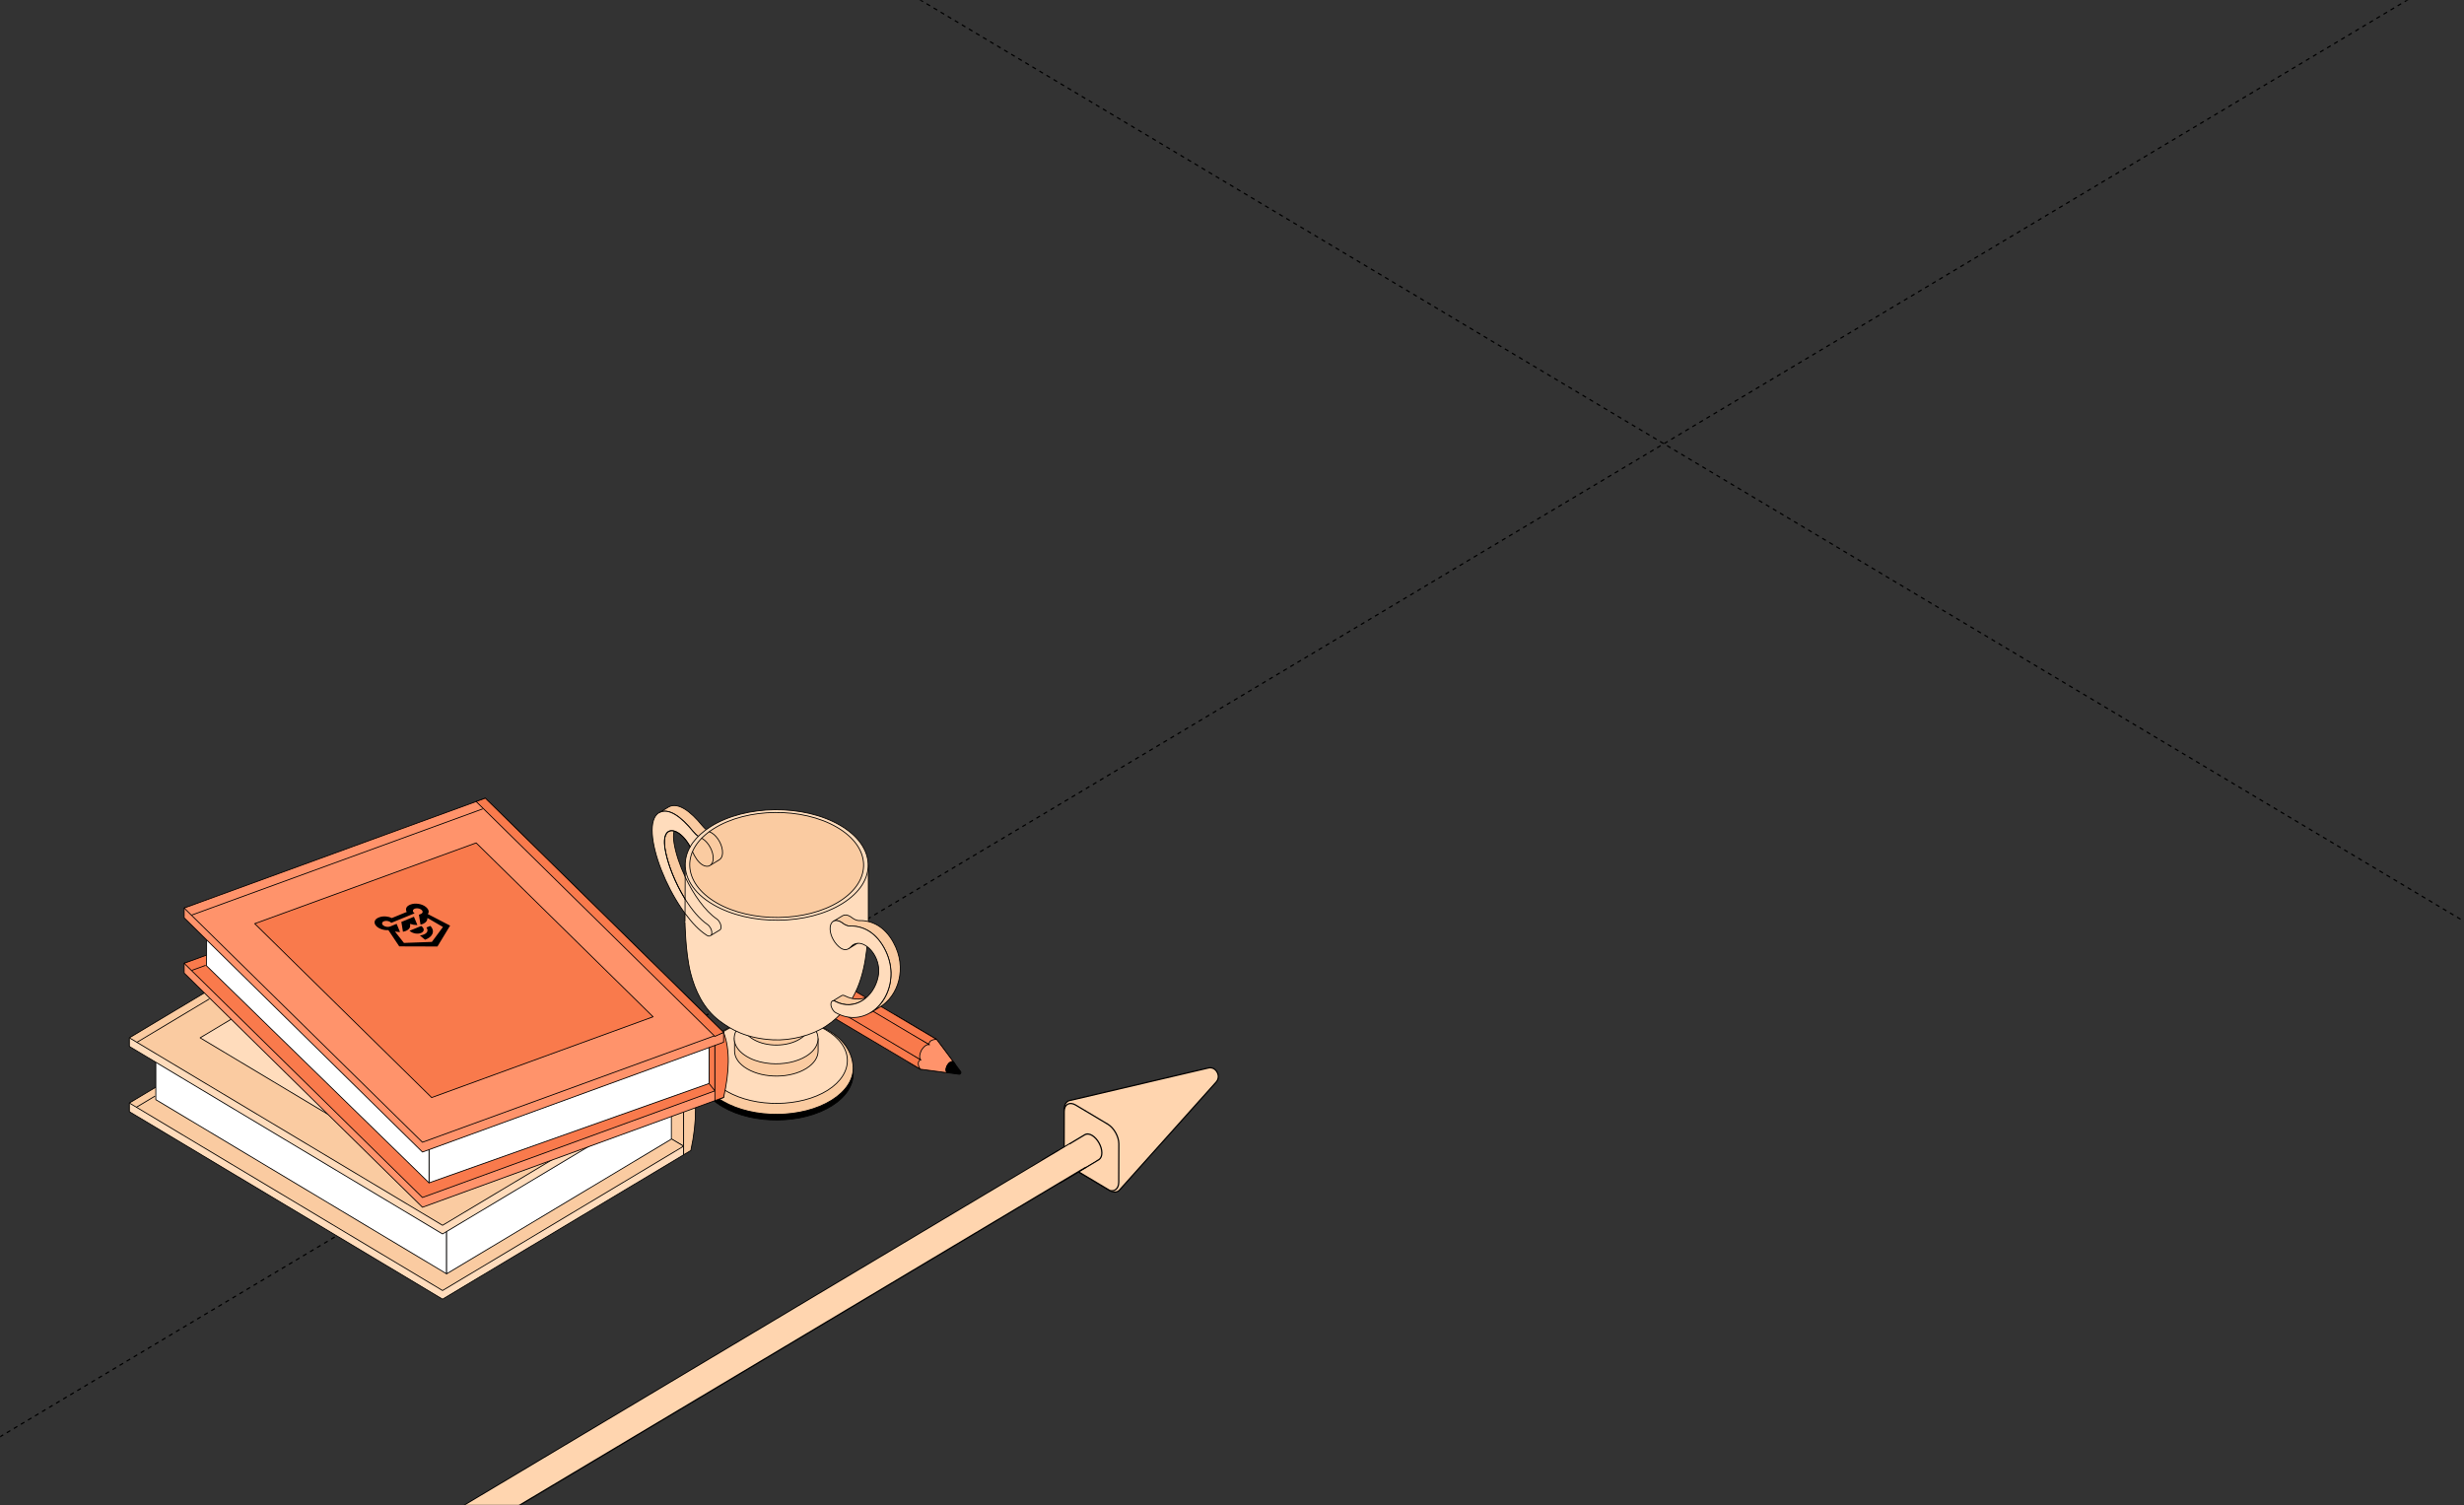 <?xml version="1.0" encoding="UTF-8"?> <svg xmlns="http://www.w3.org/2000/svg" width="1200" height="733" viewBox="0 0 1200 733" fill="none"><rect x="0" y="0" width="1200" height="733" fill="#333333" stroke="none"/><g clip-path="url(#clip0_7751_3080)"><mask id="mask0_7751_3080" style="mask-type:luminance" maskUnits="userSpaceOnUse" x="0" y="0" width="1200" height="733"><path d="M1184 0H16C7.163 0 0 7.406 0 16.542V716.458C0 725.594 7.163 733 16 733H1184C1192.84 733 1200 725.594 1200 716.458V16.542C1200 7.406 1192.84 0 1184 0Z" fill="white"></path></mask><g mask="url(#mask0_7751_3080)"><path d="M-9 -272.883L1629.17 704.816" stroke="black" stroke-width="0.6" stroke-linejoin="round" stroke-dasharray="2 2"></path><path d="M1629.66 -272.883L-8.508 704.816" stroke="black" stroke-width="0.6" stroke-linejoin="round" stroke-dasharray="2 2"></path><path d="M518.344 559.979C518.344 561.8 518.953 563.813 519.937 565.607C520.948 567.387 522.33 568.938 523.854 569.848L540.485 579.774C542.658 581.07 544.53 580.666 545.618 579.115L592.287 526.994C593.619 525.512 593.584 523.572 592.734 522.154C591.972 520.683 590.365 519.68 588.456 520.133L521.461 535.856C519.616 536.056 518.344 537.529 518.344 540.124V559.977V559.979Z" fill="#FFD5AF" stroke="black" stroke-width="0.6" stroke-miterlimit="10"></path><path d="M523.857 569.851C520.55 567.828 518.232 563.281 518.242 559.796L518.293 541.292C518.304 537.806 520.935 536.421 523.87 538.171L539.581 547.55C542.517 549.302 544.896 553.565 544.888 557.053L544.837 575.717C544.827 579.202 542.543 580.374 540.487 579.778L523.857 569.851Z" fill="#FFD5AF" stroke="black" stroke-width="0.6" stroke-miterlimit="10"></path><path fill-rule="evenodd" clip-rule="evenodd" d="M536.313 561.461C536.313 562.918 535.836 563.958 535.06 564.475H535.07L516.263 575.7L507.836 565.223L528.382 552.96L528.384 552.968C529.221 552.41 530.407 552.456 531.723 553.242C534.258 554.754 536.313 558.435 536.313 561.461Z" fill="#FFD5AF"></path><path fill-rule="evenodd" clip-rule="evenodd" d="M528.928 552.701C529.702 552.454 530.67 552.61 531.721 553.238C534.256 554.75 536.311 558.431 536.311 561.457C536.311 562.597 536.019 563.482 535.519 564.061C535.384 564.218 535.233 564.353 535.069 564.464L535.066 564.466C535.063 564.468 535.061 564.47 535.058 564.471H535.069L516.262 575.696L507.834 565.219L528.381 552.956L528.383 552.964L528.385 552.963C528.391 552.959 528.397 552.955 528.403 552.95C528.566 552.845 528.741 552.761 528.928 552.701ZM528.154 552.381C529.236 551.721 530.634 551.872 532.021 552.7C533.401 553.524 534.617 554.913 535.486 556.47C536.356 558.027 536.911 559.809 536.911 561.457C536.911 562.993 536.42 564.246 535.47 564.933C535.439 564.961 535.405 564.987 535.369 565.008L516.562 576.234C516.309 576.385 515.987 576.326 515.801 576.093L507.373 565.616C507.26 565.476 507.213 565.29 507.244 565.111C507.275 564.93 507.381 564.774 507.534 564.683L528.081 552.418C528.105 552.404 528.129 552.391 528.154 552.381Z" fill="black"></path><path fill-rule="evenodd" clip-rule="evenodd" d="M515.264 560.156L-277.008 1033.06L-262.979 1041.43L529.294 568.53L515.264 560.156Z" fill="black"></path><path fill-rule="evenodd" clip-rule="evenodd" d="M520.79 557.375L-276.898 1033.51L-263.907 1041.26L533.78 565.129L520.79 557.375Z" fill="#FFD5AF"></path><path d="M448.237 520.716L442.229 517.156C442.229 517.156 442.5 513.938 445.119 509.284C447.736 504.632 435.516 493.984 435.516 493.984L456.207 506.278L464.387 517.228C464.003 516.917 463.431 516.914 462.792 517.294C461.645 517.973 460.713 519.629 460.714 520.988C460.714 521.792 461.038 522.314 461.54 522.466L448.237 520.716Z" fill="#FF936B" stroke="black" stroke-width="0.4" stroke-miterlimit="10"></path><path d="M448.237 520.716L442.229 517.156C442.229 517.156 442.5 513.938 445.119 509.284C447.736 504.632 435.516 493.984 435.516 493.984L456.207 506.278L464.387 517.228C464.003 516.917 463.431 516.914 462.792 517.294C461.773 517.897 460.923 519.271 460.748 520.523C460.724 520.681 460.713 520.837 460.714 520.988C460.714 521.792 461.038 522.314 461.54 522.466L448.237 520.716Z" fill="#FF936B" stroke="black" stroke-width="0.4" stroke-miterlimit="10"></path><path d="M397.734 471.602L397.964 471.738C397.89 471.688 397.813 471.643 397.734 471.602Z" fill="#FF936B" stroke="black" stroke-width="0.4" stroke-miterlimit="10"></path><path d="M400.859 473.453L401.089 473.59C401.014 473.54 400.938 473.496 400.859 473.453Z" fill="#FF936B" stroke="black" stroke-width="0.4" stroke-miterlimit="10"></path><path d="M403.977 475.305L404.207 475.441C404.132 475.392 404.056 475.346 403.977 475.305Z" fill="#FF936B" stroke="black" stroke-width="0.4" stroke-miterlimit="10"></path><path d="M407.102 477.141L407.332 477.277C407.258 477.227 407.181 477.183 407.102 477.141Z" fill="#FF936B" stroke="black" stroke-width="0.4" stroke-miterlimit="10"></path><path d="M388.098 482.241C388.098 478.498 390.659 473.948 393.817 472.077C395.338 471.176 396.719 471.063 397.743 471.603L389.25 466.572C388.208 465.882 386.732 465.939 385.094 466.91C381.936 468.78 379.375 473.331 379.375 477.073C379.375 478.944 380.016 480.259 381.05 480.872L389.773 486.04C388.738 485.426 388.098 484.112 388.098 482.241Z" fill="#F97A4C" stroke="black" stroke-width="0.4" stroke-miterlimit="10"></path><path d="M391.649 486.412C391.374 485.782 391.221 485.004 391.221 484.093C391.221 480.351 393.782 475.801 396.94 473.929C397.709 473.474 398.442 473.22 399.112 473.15C399.766 473.081 400.36 473.188 400.866 473.455L397.977 471.744L397.747 471.607C396.723 471.067 395.342 471.18 393.821 472.082C390.663 473.952 388.102 478.503 388.102 482.245C388.102 484.116 388.742 485.431 389.777 486.044L392.897 487.892C392.365 487.577 391.939 487.077 391.649 486.412Z" fill="#FF936B" stroke="black" stroke-width="0.4" stroke-miterlimit="10"></path><path d="M394.758 488.247C394.483 487.618 394.33 486.839 394.33 485.929C394.33 485.709 394.341 485.487 394.358 485.264C394.617 481.886 396.781 478.04 399.502 476.121C399.682 475.994 399.864 475.874 400.049 475.765C400.818 475.309 401.551 475.056 402.221 474.985C402.876 474.916 403.469 475.023 403.976 475.291L401.086 473.579L400.856 473.443C400.35 473.175 399.757 473.069 399.102 473.138C398.432 473.208 397.699 473.461 396.93 473.916C393.772 475.788 391.211 480.339 391.211 484.08C391.211 484.991 391.364 485.769 391.639 486.4C391.929 487.064 392.355 487.565 392.887 487.879L396.006 489.727C395.474 489.413 395.048 488.912 394.758 488.247Z" fill="#FF936B" stroke="black" stroke-width="0.4" stroke-miterlimit="10"></path><path d="M397.883 490.1C397.608 489.469 397.455 488.691 397.455 487.78C397.455 487.561 397.466 487.339 397.483 487.115C397.742 483.738 399.906 479.892 402.627 477.974C402.807 477.847 402.989 477.726 403.174 477.616C403.943 477.16 404.676 476.908 405.346 476.837C406.001 476.768 406.594 476.875 407.101 477.142L404.211 475.431L403.981 475.294C403.475 475.027 402.881 474.92 402.226 474.989C401.557 475.06 400.824 475.313 400.055 475.769C399.87 475.877 399.688 475.998 399.507 476.126C396.786 478.043 394.622 481.889 394.364 485.267C394.346 485.49 394.336 485.713 394.336 485.932C394.336 486.842 394.489 487.621 394.764 488.252C395.054 488.916 395.48 489.417 396.011 489.731L399.13 491.579C398.599 491.264 398.173 490.764 397.883 490.1Z" fill="#FF936B" stroke="black" stroke-width="0.4" stroke-miterlimit="10"></path><path d="M453.445 506.819C454.827 506.021 456.116 506.225 456.216 506.277L455.926 506.105L407.332 477.282L407.103 477.146C406.596 476.879 406.003 476.772 405.348 476.841C404.678 476.911 403.945 477.164 403.176 477.62C402.991 477.73 402.809 477.85 402.629 477.977C401.947 478.458 401.301 479.058 400.711 479.743L452.404 508.67C452.404 508.67 452.419 507.412 453.445 506.819Z" fill="#F97A4C" stroke="black" stroke-width="0.4" stroke-miterlimit="10"></path><path d="M447.21 517.905C447.207 516.678 448.25 516.056 448.25 516.056L398.02 484.531C397.738 485.398 397.554 486.271 397.489 487.116C397.472 487.339 397.461 487.561 397.461 487.781C397.461 488.691 397.614 489.47 397.889 490.101C398.179 490.764 398.605 491.266 399.136 491.58L447.845 520.471L448.25 520.711C448.115 520.631 447.214 519.531 447.21 517.905Z" fill="#F97A4C" stroke="black" stroke-width="0.4" stroke-miterlimit="10"></path><path d="M448.768 511.444C448.768 511.444 450.332 508.651 452.404 508.676L401.791 478.656C401.416 478.989 401.053 479.354 400.712 479.75C400.123 480.432 399.59 481.197 399.134 482.009C398.677 482.82 398.298 483.676 398.016 484.541C397.853 485.042 397.727 485.546 397.633 486.046L448.247 516.066C447.209 514.233 448.768 511.444 448.768 511.444Z" fill="#F97A4C" stroke="black" stroke-width="0.4" stroke-miterlimit="10"></path><path d="M460.719 520.986C460.719 520.834 460.729 520.68 460.753 520.521C460.928 519.269 461.779 517.896 462.798 517.292C463.437 516.913 464.009 516.915 464.392 517.227L464.704 517.646L467.824 521.823C468.049 522.127 468.041 522.489 467.885 522.766L467.883 522.769C467.727 523.046 467.425 523.237 467.058 523.19L461.91 522.51L461.553 522.467C461.551 522.465 461.547 522.466 461.545 522.465C461.043 522.313 460.719 521.79 460.719 520.986Z" fill="black" stroke="black" stroke-width="0.4" stroke-miterlimit="10"></path><path d="M464.391 517.227C464.518 517.332 464.623 517.471 464.702 517.644L464.391 517.227Z" fill="#FF936B" stroke="black" stroke-width="0.4" stroke-miterlimit="10"></path><path d="M461.555 522.469L461.911 522.514C461.784 522.518 461.666 522.503 461.555 522.469Z" fill="#FF936B" stroke="black" stroke-width="0.4" stroke-miterlimit="10"></path><path d="M381.016 480.777C383.23 482.086 386.813 479.959 389.021 476.027C391.229 472.095 391.224 467.847 389.011 466.539" stroke="black" stroke-width="0.4" stroke-miterlimit="10" stroke-linecap="round"></path><path d="M333.789 427.269C331.074 421.526 329.082 415.585 328.279 410.61C327.541 405.939 328.335 403.278 329.925 402.273L325.441 404.994C323.851 405.939 323 408.66 323.794 413.33C325.781 425.63 335.034 443.902 344.514 450.347C345.763 451.235 346.727 453.069 346.614 454.487C346.614 455.138 346.33 455.611 345.99 455.789L350.474 453.069C350.871 452.832 351.098 452.418 351.098 451.767C351.212 450.347 350.247 448.456 348.998 447.627C343.352 443.754 337.786 435.727 333.789 427.269Z" fill="#FACBA1" stroke="black" stroke-width="0.4" stroke-miterlimit="10" stroke-linecap="round" stroke-linejoin="round"></path><path d="M340.207 407.339C339.247 406.701 338.332 405.827 337.463 404.763C334.625 401.274 331.673 398.376 328.835 396.662C326.054 395.006 323.385 394.474 321.172 395.715L325.656 392.995C327.87 391.754 330.538 392.286 333.32 393.941C336.158 395.656 339.109 398.554 341.948 402.044C342.611 402.856 343.301 403.557 344.018 404.127" fill="#FACBA1"></path><path d="M340.207 407.339C339.247 406.701 338.332 405.827 337.463 404.763C334.625 401.274 331.673 398.376 328.835 396.662C326.054 395.006 323.385 394.474 321.172 395.715L325.656 392.995C327.87 391.754 330.538 392.286 333.32 393.941C336.158 395.656 339.109 398.554 341.948 402.044C342.611 402.856 343.301 403.557 344.018 404.127" stroke="black" stroke-width="0.4" stroke-miterlimit="10" stroke-linecap="round" stroke-linejoin="round"></path><path d="M336.203 412.59C334.394 409.168 332.16 406.722 330.088 405.466C326.001 403.042 322.539 405.053 323.844 413.272C325.831 425.572 335.084 443.844 344.564 450.289C345.812 451.176 346.777 453.009 346.664 454.429C346.55 455.848 345.585 456.321 344.337 455.552C327.023 444.377 310.164 401.977 321.063 395.71L321.12 395.769C323.334 394.527 326.001 395.059 328.783 396.715C331.621 398.43 334.573 401.327 337.411 404.816C338.31 405.918 339.258 406.815 340.255 407.458" fill="#FFDCBC"></path><path d="M336.203 412.59C334.394 409.168 332.16 406.722 330.088 405.466C326.001 403.042 322.539 405.053 323.844 413.272C325.831 425.572 335.084 443.844 344.564 450.289C345.812 451.176 346.777 453.009 346.664 454.429C346.55 455.848 345.585 456.321 344.337 455.552C327.023 444.377 310.164 401.977 321.063 395.71L321.12 395.769C323.334 394.527 326.001 395.059 328.783 396.715C331.621 398.43 334.573 401.327 337.411 404.816C338.31 405.918 339.258 406.815 340.255 407.458" stroke="black" stroke-width="0.4" stroke-miterlimit="10" stroke-linecap="round" stroke-linejoin="round"></path><path d="M340.477 520.008L415.52 520.245V522.965C415.52 528.583 412.058 534.2 405.075 538.576C390.714 547.564 366.986 547.801 352.057 539.108C344.337 534.614 340.477 528.7 340.534 522.728V520.008H340.477Z" fill="black" stroke="black" stroke-width="0.4" stroke-miterlimit="10" stroke-linecap="round" stroke-linejoin="round"></path><path d="M351.885 502.207C366.133 493.454 388.158 493.219 403.03 501.616C407.571 504.158 415.235 510.013 415.518 520.183C415.518 525.801 412.056 531.418 405.073 535.794C390.712 544.782 366.984 545.019 352.055 536.326C344.335 531.832 340.475 525.919 340.532 519.591C340.986 510.544 346.89 505.518 351.885 502.147V502.207Z" fill="#FACBA1" stroke="black" stroke-width="0.4" stroke-miterlimit="10" stroke-linecap="round" stroke-linejoin="round"></path><path d="M353.02 501.977C366.246 493.698 388.157 493.462 402.008 501.445C415.859 509.428 416.256 522.674 403.03 531.011C389.803 539.29 367.892 539.527 354.042 531.543C340.248 523.501 339.794 510.315 353.02 501.977Z" fill="#FFDCBC" stroke="black" stroke-width="0.4" stroke-miterlimit="10" stroke-linecap="round" stroke-linejoin="round"></path><path d="M357.672 505.7L398.43 505.818V511.849C398.43 514.925 396.5 517.94 392.753 520.306C384.976 525.213 372.091 525.331 363.973 520.601C359.773 518.177 357.672 514.925 357.729 511.672V505.641L357.672 505.7Z" fill="#FACBA1" stroke="black" stroke-width="0.4" stroke-miterlimit="10" stroke-linecap="round" stroke-linejoin="round"></path><path d="M359.489 500.67L363.519 495.289H392.64L396.613 500.788C399.906 505.223 398.657 510.605 392.696 514.329C388.042 517.227 381.571 518.469 375.383 517.997C371.807 517.701 368.288 516.873 365.279 515.394C364.825 515.158 364.314 514.921 363.86 514.625C357.445 510.9 355.913 505.282 359.376 500.67H359.489Z" fill="#FFDCBC" stroke="black" stroke-width="0.4" stroke-miterlimit="10" stroke-linecap="round" stroke-linejoin="round"></path><path d="M362.104 493.047L394.062 493.166V499.374C394.062 501.739 392.586 504.164 389.578 505.998C383.447 509.841 373.343 509.96 366.985 506.234C363.693 504.342 362.047 501.799 362.047 499.256V493.047H362.104Z" fill="#FACBA1" stroke="black" stroke-width="0.4" stroke-miterlimit="10" stroke-linecap="round" stroke-linejoin="round"></path><path d="M333.715 421.078L422.892 421.374C422.892 421.374 422.892 448.574 422.892 448.811C422.892 448.633 422.609 458.095 422.041 462.885C421.303 469.212 419.998 475.303 417.67 480.92C414.605 488.371 409.723 494.875 402.117 499.843C395.248 504.278 385.201 506.88 376.402 506.407C363.403 505.697 356.194 501.499 350.347 497.123C342.627 491.268 338.483 482.458 336.269 473.647C333.772 463.713 333.545 448.398 333.601 448.633C333.601 448.398 333.715 421.137 333.715 421.137V421.078Z" fill="#FFDCBC" stroke="black" stroke-width="0.4" stroke-miterlimit="10" stroke-linecap="round" stroke-linejoin="round"></path><path d="M346.099 402.567C363.129 391.864 391.341 391.568 409.108 401.917C426.876 412.265 427.443 429.236 410.414 439.939C393.384 450.643 365.172 450.938 347.405 440.589C337.414 434.795 332.873 426.871 333.838 419.125C334.576 413.093 338.663 407.238 346.099 402.567Z" fill="#FFDCBC" stroke="black" stroke-width="0.4" stroke-miterlimit="10" stroke-linecap="round" stroke-linejoin="round"></path><path d="M347.68 403.519C363.858 393.349 390.708 393.053 407.567 402.869C424.426 412.685 424.994 428.829 408.816 439C392.638 449.17 365.788 449.466 348.929 439.65C332.069 429.834 331.502 413.631 347.68 403.519Z" fill="#FACBA1" stroke="black" stroke-width="0.4" stroke-miterlimit="10" stroke-linecap="round" stroke-linejoin="round"></path><path d="M341.777 408.258C341.857 408.295 341.935 408.332 342.007 408.371C345.073 410.204 347.513 414.698 347.343 418.305C347.173 421.497 344.902 422.799 342.178 421.262C339.94 419.897 338.437 417.386 337.266 414.829" stroke="black" stroke-width="0.4" stroke-miterlimit="10" stroke-linecap="round" stroke-linejoin="round"></path><path d="M333.641 437.818C336.931 443.104 340.721 447.635 344.549 450.237C345.797 451.124 346.762 452.958 346.649 454.376C346.649 455.027 346.365 455.5 346.025 455.678L350.509 452.958C350.906 452.721 351.133 452.307 351.133 451.656C351.247 450.237 350.282 448.345 349.033 447.517C343.387 443.643 337.731 435.653 333.733 427.195" stroke="black" stroke-width="0.4" stroke-miterlimit="10" stroke-linecap="round" stroke-linejoin="round"></path><path d="M345.796 455.809C345.185 455.967 344.921 455.94 344.117 455.446C340.443 453.074 337.083 449.502 333.711 444.961" stroke="black" stroke-width="0.4" stroke-miterlimit="10" stroke-linecap="round" stroke-linejoin="round"></path><path d="M336.106 412.373C334.329 409.118 332.17 406.785 330.164 405.57C326.077 403.145 322.615 405.156 323.92 413.375C325.107 420.724 328.888 430.204 333.761 438.02" stroke="black" stroke-width="0.4" stroke-miterlimit="10" stroke-linecap="round" stroke-linejoin="round"></path><path d="M409.898 484.885C410.295 484.648 410.806 484.648 411.374 484.944C416.029 487.368 420.57 486.896 424.316 484.648L419.832 487.368C416.085 489.616 411.544 490.089 406.889 487.664C406.322 487.368 405.811 487.368 405.414 487.605L409.898 484.885Z" fill="#FACBA1" stroke="black" stroke-width="0.4" stroke-miterlimit="10" stroke-linecap="round" stroke-linejoin="round"></path><path d="M415.633 460.048L420.117 457.328C419.72 457.565 419.322 457.919 418.925 458.334C418.585 458.689 418.187 459.043 417.79 459.28L413.305 462C413.703 461.763 414.1 461.409 414.44 461.054C414.781 460.641 415.179 460.344 415.633 460.048Z" fill="#FACBA1" stroke="black" stroke-width="0.4" stroke-miterlimit="10" stroke-linecap="round" stroke-linejoin="round"></path><path d="M430.56 461.587C428.346 457.686 425.735 455.024 422.953 453.368C420.115 451.654 417.106 451.003 414.268 451.062C413.303 451.062 412.281 450.767 411.203 450.176C410.919 449.998 410.635 449.82 410.408 449.643C410.181 449.465 409.897 449.289 409.67 449.111C408.194 448.224 406.832 448.106 405.867 448.697L410.351 445.977C411.317 445.386 412.679 445.445 414.155 446.391C414.382 446.569 414.666 446.686 414.893 446.923C415.177 447.16 415.46 447.337 415.687 447.456C416.766 448.106 417.788 448.402 418.753 448.343C421.591 448.283 424.6 448.993 427.438 450.648C430.219 452.304 432.887 454.965 435.044 458.868C442.083 471.464 437.428 485.123 428.46 490.504L423.975 493.224C432.887 487.843 437.599 474.124 430.56 461.587Z" fill="#FACBA1" stroke="black" stroke-width="0.4" stroke-miterlimit="10" stroke-linecap="round" stroke-linejoin="round"></path><path d="M406.828 487.72C416.308 492.628 425.617 485.592 427.661 475.716C429.023 469.153 425.561 462.943 421.474 460.46C419.033 458.982 416.365 458.923 414.435 461.051C413.243 462.353 411.71 463.121 409.553 461.82C406.658 459.927 404.387 455.907 404.274 452.595C404.103 448.81 406.601 447.273 409.61 449.047C409.837 449.225 410.121 449.343 410.347 449.58C410.632 449.816 410.915 449.993 411.142 450.112C412.221 450.762 413.243 451.058 414.208 450.999C417.046 450.94 420.055 451.649 422.893 453.306C425.674 454.961 428.342 457.622 430.499 461.525C432.77 465.605 433.848 469.863 433.905 473.824C434.132 488.785 420.622 500.847 406.942 493.161C405.75 492.451 404.728 490.736 404.671 489.258C404.614 487.72 405.523 486.951 406.772 487.662L406.828 487.72Z" fill="#FFDCBC" stroke="black" stroke-width="0.4" stroke-miterlimit="10" stroke-linecap="round" stroke-linejoin="round"></path><path d="M345.516 405.086C345.622 405.138 345.722 405.185 345.813 405.232C346.04 405.351 346.324 405.468 346.551 405.587C349.616 407.42 352.057 411.915 351.887 415.522C351.83 417.059 351.206 418.183 350.354 418.714L346.278 421.187" stroke="black" stroke-width="0.4" stroke-miterlimit="10" stroke-linecap="round" stroke-linejoin="round"></path><path d="M307.14 565.283L189.087 494.602L106.141 544.261L224.199 614.942L307.14 565.283Z" fill="#F97A4C" stroke="black" stroke-width="0.4" stroke-miterlimit="10" stroke-linecap="round" stroke-linejoin="round"></path><path d="M315.453 526.445H332.938V558.212H315.453V526.445Z" fill="#FACBA1" stroke="black" stroke-width="0.4" stroke-miterlimit="10" stroke-linecap="round" stroke-linejoin="round"></path><path d="M332.937 562.424L215.527 632.716L63 541.401V537.192L180.409 471.102L332.937 558.214V562.424Z" fill="#FFDCBC" stroke="black" stroke-width="0.4" stroke-miterlimit="10" stroke-linecap="round" stroke-linejoin="round"></path><path d="M332.937 558.206L215.527 628.5L63 537.184L180.409 466.891L332.937 558.206Z" fill="#FACBA1" stroke="black" stroke-width="0.4" stroke-miterlimit="10" stroke-linecap="round" stroke-linejoin="round"></path><path d="M66.477 539.214L75.42 533.859" stroke="black" stroke-width="0.4" stroke-miterlimit="10" stroke-linecap="round" stroke-linejoin="round"></path><path d="M75.883 535.554L217.498 620.367V589.541L75.883 504.727V535.554Z" fill="white" stroke="black" stroke-width="0.4" stroke-miterlimit="10" stroke-linecap="round" stroke-linejoin="round"></path><path d="M217.5 620.374L326.967 554.768V523.047L217.5 588.652V620.374Z" fill="white" stroke="black" stroke-width="0.4" stroke-miterlimit="10" stroke-linecap="round" stroke-linejoin="round"></path><path d="M332.937 530.653L215.527 600.952L63 509.63V505.427L180.409 439.336L332.937 526.449V530.653Z" fill="#FFDCBC" stroke="black" stroke-width="0.4" stroke-miterlimit="10" stroke-linecap="round" stroke-linejoin="round"></path><path d="M332.937 526.446L215.527 596.74L63 505.424L180.409 435.125L332.937 526.446Z" fill="#FACBA1" stroke="black" stroke-width="0.4" stroke-miterlimit="10" stroke-linecap="round" stroke-linejoin="round"></path><path d="M66.812 507.539L101.848 486.562" stroke="black" stroke-width="0.4" stroke-miterlimit="10" stroke-linecap="round" stroke-linejoin="round"></path><path d="M298.468 526.447L180.415 455.766L97.469 505.43L215.522 576.105L298.468 526.447Z" fill="#FFDCBC" stroke="black" stroke-width="0.4" stroke-miterlimit="10" stroke-linecap="round" stroke-linejoin="round"></path><path d="M336.452 560.315L332.938 562.419V526.448L336.452 524.344C339.35 533.953 339.603 545.737 336.452 560.315Z" fill="#FACBA1" stroke="black" stroke-width="0.4" stroke-miterlimit="10" stroke-linecap="round" stroke-linejoin="round"></path><path d="M180.414 435.12L332.941 526.442L336.455 524.337L183.928 433.016L180.414 435.12Z" fill="#F97A4C" stroke="black" stroke-width="0.4" stroke-miterlimit="10" stroke-linecap="round" stroke-linejoin="round"></path><path d="M205.738 587.964L352.403 534.479V529.705L236.352 420.406L89.688 469.124V473.899L205.738 587.964Z" fill="#FF936B" stroke="black" stroke-width="0.4" stroke-miterlimit="10" stroke-linecap="round" stroke-linejoin="round"></path><path d="M205.738 583.2L352.403 529.715L236.352 415.648L89.688 469.135L205.738 583.2Z" fill="#F97A4C" stroke="black" stroke-width="0.4" stroke-miterlimit="10" stroke-linecap="round" stroke-linejoin="round"></path><path d="M100.017 470.172L93.477 472.558" stroke="black" stroke-width="0.4" stroke-miterlimit="10" stroke-linecap="round" stroke-linejoin="round"></path><path d="M345.312 507.508H348.161V531.268L345.312 527.692V507.508Z" fill="#F97A4C" stroke="black" stroke-width="0.4" stroke-miterlimit="10" stroke-linecap="round" stroke-linejoin="round"></path><path d="M208.93 576.073L345.314 527.687V496.695L208.93 543.406V576.073Z" fill="white" stroke="black" stroke-width="0.4" stroke-miterlimit="10" stroke-linecap="round" stroke-linejoin="round"></path><path d="M100.602 470.383L208.925 576.065V543.397L100.695 438.258L100.602 470.383Z" fill="white" stroke="black" stroke-width="0.4" stroke-miterlimit="10" stroke-linecap="round" stroke-linejoin="round"></path><path d="M348.164 536.03L352.41 534.434C355.226 522.046 355.634 511.238 352.41 502.797L348.164 504.742V536.03Z" fill="#F97A4C" stroke="black" stroke-width="0.4" stroke-miterlimit="10" stroke-linecap="round" stroke-linejoin="round"></path><path d="M205.738 561.066L352.403 507.58V502.806L236.352 393.508L89.688 442.226V446.994L205.738 561.066Z" fill="#FF936B" stroke="black" stroke-width="0.4" stroke-miterlimit="10" stroke-linecap="round" stroke-linejoin="round"></path><path d="M89.68 442.229L205.731 556.301L347.874 504.469L352.417 502.799L236.366 388.727L231.894 390.363L89.68 442.229Z" fill="#FF936B" stroke="black" stroke-width="0.4" stroke-miterlimit="10" stroke-linecap="round" stroke-linejoin="round"></path><path d="M234.948 394L232.009 395.075L93.375 445.636" stroke="black" stroke-width="0.4" stroke-miterlimit="10" stroke-linecap="round" stroke-linejoin="round"></path><path d="M318.063 495.2L231.894 410.5L124.055 449.831L210.218 534.525L318.063 495.2Z" fill="#F97A4C" stroke="black" stroke-width="0.4" stroke-miterlimit="10" stroke-linecap="round" stroke-linejoin="round"></path><path d="M204.508 455.603L207.003 457.66C208.698 457.066 209.981 456.09 210.522 454.946C211.165 453.625 210.837 452.24 209.586 450.93L207.669 451.713C209.122 453.678 207.45 455.209 204.508 455.603Z" fill="black"></path><path d="M204.882 454.439C204.932 454.418 204.984 454.401 205.031 454.382C205.077 454.362 205.127 454.343 205.176 454.319C206.429 453.738 206.998 452.47 205.285 451.057L205.169 450.961L199.438 453.304L199.554 453.4C201.265 454.812 203.512 454.929 204.876 454.441L204.882 454.439Z" fill="black"></path><path d="M196.25 453.785C196.637 453.713 197.004 453.615 197.345 453.492L197.354 453.488C197.438 453.458 197.519 453.427 197.595 453.396C197.672 453.365 197.751 453.332 197.824 453.295L197.831 453.293C199.414 452.562 200.073 451.366 199.648 450.084L199.888 449.986C200.887 450.332 201.979 450.515 203.041 450.512L203.277 450.511L201.595 446.469L195.461 448.976L196.25 453.785Z" fill="black"></path><path d="M208.332 445.151C209.181 444.133 208.778 442.831 207.4 441.695C206.49 440.945 205.186 440.4 203.777 440.183C202.368 439.965 200.968 440.091 199.885 440.533L199.516 440.684C199.251 440.804 199.009 440.942 198.795 441.094C197.684 441.853 197.439 443.068 198.092 444.13L190.827 447.099C190.03 446.708 189.103 446.451 188.158 446.356C186.896 446.218 185.67 446.355 184.696 446.741L184.327 446.892C183.396 447.272 182.76 447.861 182.523 448.561C182.287 449.261 182.465 450.03 183.028 450.742C183.59 451.454 184.504 452.065 185.617 452.474C186.731 452.884 187.977 453.067 189.15 452.993L194.44 460.903L213.044 460.963L219.209 450.793L208.332 445.151ZM210.333 458.725L196.734 459.225L192.43 453.763L192.626 453.684C193.277 453.826 193.946 453.901 194.601 453.905L194.818 453.908L193.163 449.927L190.008 451.216C189.524 451.413 188.898 451.47 188.269 451.373C187.639 451.276 187.056 451.033 186.649 450.697C186.243 450.362 186.045 449.962 186.099 449.585C186.154 449.207 186.456 448.885 186.94 448.687C186.976 448.672 187.014 448.659 187.049 448.648C187.385 448.525 187.785 448.467 188.207 448.481C188.629 448.496 189.055 448.581 189.44 448.728C189.766 448.85 190.054 449.012 190.283 449.201C190.351 449.257 190.413 449.315 190.469 449.375L190.552 449.443L201.942 444.787C201.825 444.719 201.719 444.645 201.623 444.566C201.281 444.283 201.086 443.951 201.072 443.625C201.057 443.3 201.223 442.999 201.543 442.771C201.755 442.618 202.03 442.503 202.347 442.434C202.664 442.366 203.015 442.345 203.373 442.377C203.73 442.406 204.085 442.486 204.411 442.609C204.737 442.732 205.025 442.896 205.253 443.087C205.66 443.421 205.86 443.821 205.809 444.197C205.758 444.574 205.46 444.898 204.98 445.099L204.019 445.492L204.799 450.31C205.115 450.244 205.416 450.158 205.699 450.057L205.707 450.054C205.792 450.025 205.872 449.992 205.946 449.962C206.02 449.931 206.1 449.899 206.182 449.86C207.513 449.244 208.204 448.281 208.112 447.216L208.305 447.137L215.719 451.462L210.333 458.725Z" fill="black"></path><path d="M231.898 390.363L347.878 504.469L348.17 504.738L352.421 502.799L236.37 388.727L231.898 390.363Z" fill="#F97A4C" stroke="black" stroke-width="0.4" stroke-miterlimit="10" stroke-linecap="round" stroke-linejoin="round"></path></g></g><defs><clipPath id="clip0_7751_3080"><rect width="1200" height="733" fill="white"></rect></clipPath></defs></svg> 